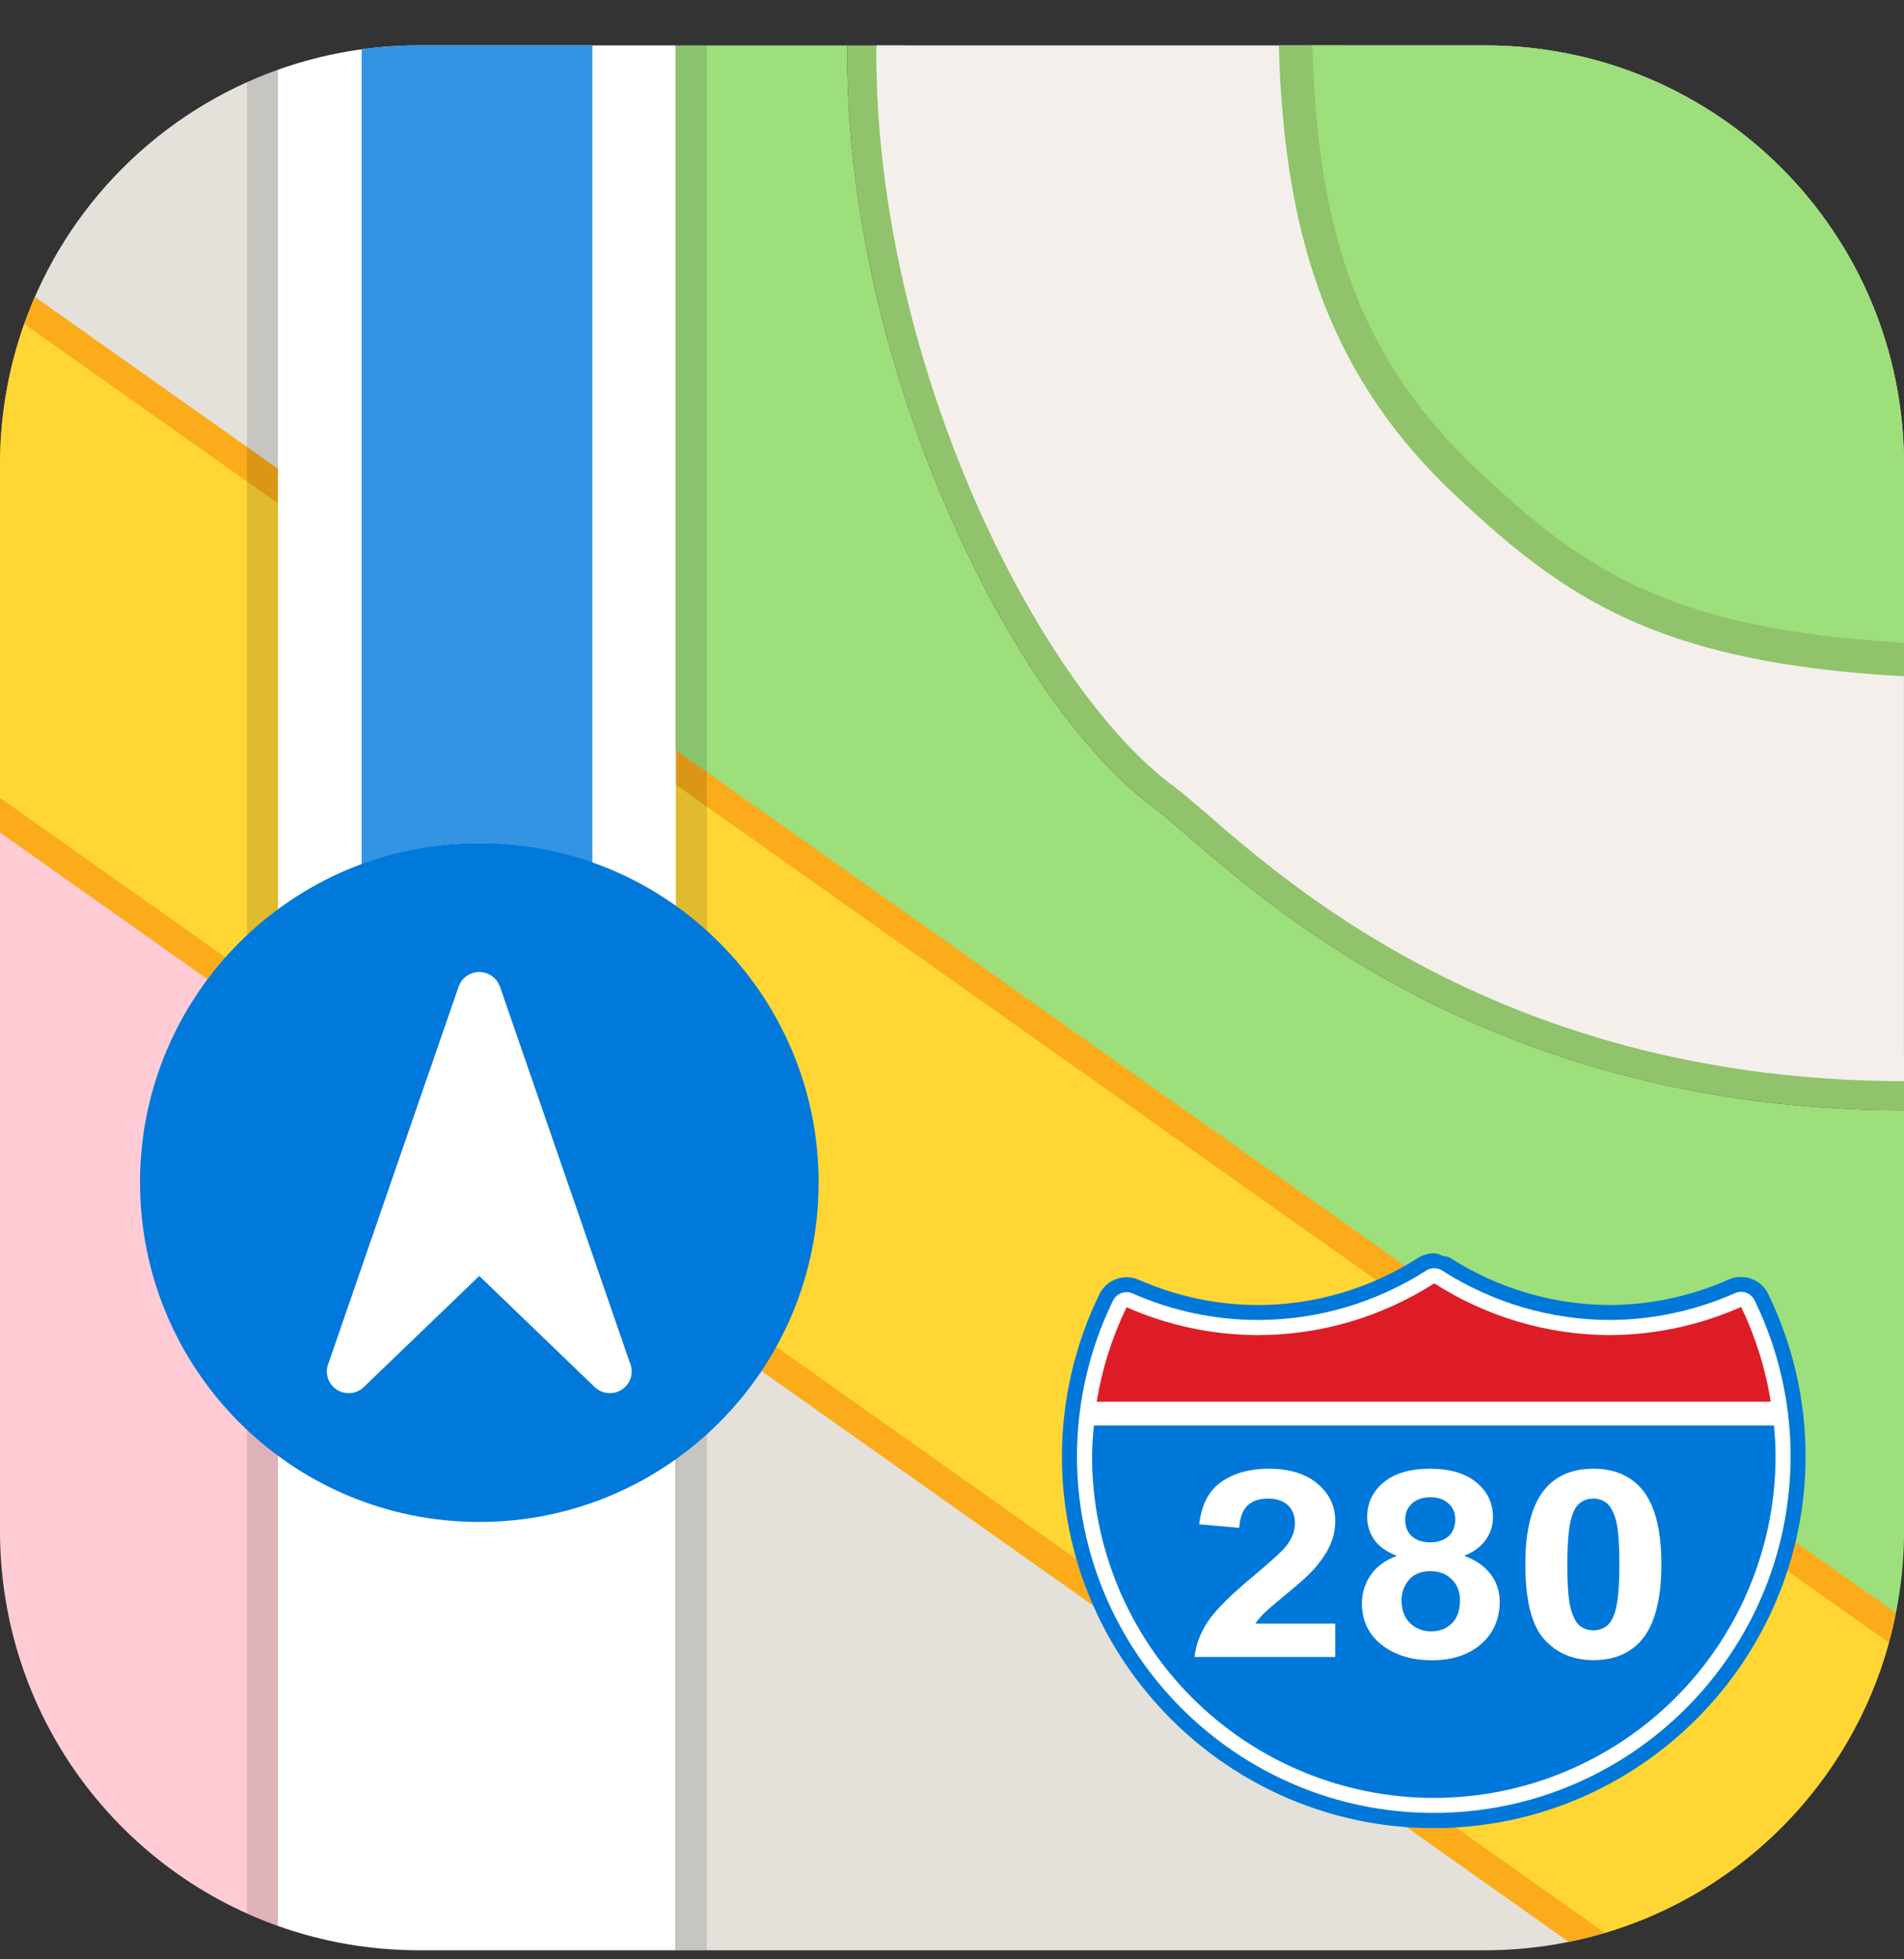 <svg width="35" height="36" viewBox="0 0 35 36" fill="none" xmlns="http://www.w3.org/2000/svg">
<rect x="0" y="0" width="35" height="36" fill="#333333" stroke="none"/>
<g clip-path="url(#clip0_1386_172107)">
<path d="M12.426 23.443V35.834H27.293C28.061 35.834 28.802 35.721 29.501 35.513L12.426 23.443Z" fill="#E4E1DA"/>
<path d="M0 14.66V28.126C0 31.483 2.126 34.325 5.11 35.387V18.272L0 14.66Z" fill="#FFCCD5"/>
<path d="M5.111 1.281C2.936 2.055 1.218 3.775 0.445 5.951L5.111 9.248V1.281Z" fill="#E4E1DA"/>
<path d="M12.426 0.834V14.419L34.723 30.18C34.902 29.526 35.001 28.838 35.001 28.126V20.402C30.797 20.397 27.63 19.223 25.382 17.94C24.256 17.297 23.358 16.628 22.673 16.069C21.988 15.511 21.491 15.05 21.273 14.89C19.883 13.874 18.507 11.874 17.423 9.386C16.34 6.898 15.574 3.925 15.574 0.983C15.574 0.933 15.576 0.884 15.577 0.834H12.426Z" fill="#9DDF7B"/>
<path d="M0.641 5.455C0.23 6.4 0 7.443 0 8.543V15.296L28.838 35.68C31.875 35.066 34.252 32.679 34.852 29.637L0.641 5.455Z" fill="#FCAB1A"/>
<path d="M0.445 5.951C0.157 6.761 0 7.632 0 8.543V14.661L29.501 35.514C32.039 34.761 34.021 32.741 34.723 30.181L0.445 5.951Z" fill="#FFD634"/>
<path opacity="0.125" d="M7.708 0.834C6.577 0.834 5.505 1.077 4.539 1.512V35.156C5.505 35.59 6.577 35.834 7.708 35.834H12.995V0.834H7.708Z" fill="black"/>
<path d="M7.708 0.834C6.795 0.834 5.921 0.992 5.109 1.281V35.387C5.921 35.676 6.795 35.834 7.708 35.834H12.424V0.834H7.708Z" fill="white"/>
<path d="M15.577 0.834C15.576 0.884 15.574 0.933 15.574 0.983C15.574 3.925 16.34 6.898 17.423 9.386C18.507 11.874 19.883 13.874 21.273 14.89C21.491 15.05 21.988 15.511 22.673 16.069C23.358 16.628 24.255 17.297 25.382 17.94C27.63 19.223 30.797 20.397 35.001 20.402V19.328C30.996 19.323 28.031 18.216 25.914 17.008C24.853 16.402 24.006 15.771 23.351 15.237C22.696 14.704 22.258 14.28 21.907 14.023C20.802 13.215 19.439 11.326 18.407 8.957C17.375 6.588 16.648 3.737 16.648 0.983C16.648 0.933 16.65 0.884 16.651 0.834H15.577Z" fill="#90C36C"/>
<path d="M16.112 0.834C16.111 0.884 16.109 0.933 16.109 0.982C16.109 6.679 19.093 12.632 21.588 14.457C22.727 15.289 26.781 19.855 34.999 19.865V8.542C34.999 4.272 31.561 0.834 27.291 0.834H16.112Z" fill="#F4EFEB"/>
<path d="M23.508 0.834C23.602 4.477 24.515 7.001 26.757 9.105C27.832 10.113 28.875 10.987 30.406 11.578C31.585 12.033 33.033 12.318 34.999 12.426V11.192C33.159 11.086 31.861 10.818 30.85 10.428C29.519 9.914 28.644 9.186 27.599 8.206C25.588 6.319 24.821 4.265 24.738 0.834H23.508Z" fill="#90C36C"/>
<path d="M24.125 0.834C24.213 4.371 25.053 6.66 27.18 8.655C29.051 10.41 30.61 11.562 35.001 11.809V8.542C35.001 4.272 31.563 0.834 27.293 0.834H24.125Z" fill="#9DDF7B"/>
<path d="M7.709 0.834C7.349 0.834 6.995 0.86 6.648 0.908V15.882C7.341 15.625 8.073 15.492 8.812 15.491C9.52 15.493 10.222 15.616 10.889 15.855V0.834H7.709Z" fill="#3394E3"/>
<path d="M26.346 23.027C26.246 23.031 26.148 23.061 26.064 23.114C25.182 23.678 24.165 23.977 23.127 23.978C22.372 23.978 21.625 23.819 20.93 23.513C20.661 23.394 20.339 23.513 20.21 23.778C19.759 24.704 19.523 25.721 19.52 26.751V26.753C19.52 30.522 22.586 33.589 26.355 33.589C30.124 33.589 33.191 30.521 33.191 26.752C33.191 26.752 33.191 26.752 33.191 26.751C33.19 25.719 32.954 24.7 32.502 23.771C32.373 23.506 32.049 23.389 31.78 23.508C31.086 23.816 30.34 23.976 29.586 23.978C28.552 23.974 27.54 23.675 26.661 23.114C26.614 23.084 26.557 23.086 26.504 23.071C26.457 23.041 26.401 23.026 26.346 23.027Z" fill="#0078D9"/>
<path d="M26.355 23.303C26.305 23.304 26.257 23.319 26.215 23.346C25.288 23.938 24.219 24.252 23.128 24.253C22.334 24.253 21.549 24.087 20.82 23.765C20.754 23.736 20.68 23.734 20.613 23.759C20.546 23.783 20.491 23.833 20.459 23.898C20.026 24.786 19.8 25.761 19.797 26.75C19.797 26.75 19.797 26.751 19.797 26.751C19.797 30.37 22.737 33.31 26.356 33.31C29.975 33.31 32.915 30.37 32.915 26.751V26.75C32.914 25.76 32.687 24.782 32.254 23.892C32.222 23.827 32.167 23.778 32.1 23.753C32.033 23.728 31.959 23.731 31.893 23.76C31.164 24.083 30.379 24.251 29.585 24.253C28.499 24.249 27.436 23.936 26.513 23.346C26.466 23.316 26.411 23.301 26.355 23.303V23.303Z" fill="white"/>
<path d="M26.365 23.58C25.394 24.2 24.273 24.529 23.128 24.531C22.296 24.53 21.473 24.356 20.709 24.019C20.443 24.568 20.258 25.152 20.16 25.754H32.55C32.455 25.15 32.271 24.564 32.006 24.013C31.242 24.352 30.419 24.528 29.586 24.531C28.447 24.526 27.331 24.197 26.365 23.58Z" fill="#DE1C25"/>
<path d="M20.109 26.191C20.089 26.378 20.077 26.564 20.074 26.752C20.074 28.418 20.736 30.016 21.914 31.194C23.093 32.372 24.691 33.034 26.357 33.034C27.182 33.034 27.999 32.872 28.761 32.556C29.523 32.24 30.216 31.777 30.799 31.194C31.383 30.611 31.845 29.918 32.161 29.156C32.477 28.394 32.639 27.577 32.639 26.752C32.638 26.565 32.628 26.378 32.61 26.191H20.109Z" fill="#0078D9"/>
<path d="M24.545 29.831V30.444H21.957C21.985 30.212 22.069 29.993 22.209 29.786C22.349 29.578 22.626 29.302 23.04 28.959C23.372 28.682 23.576 28.494 23.652 28.396C23.753 28.259 23.804 28.125 23.804 27.992C23.804 27.844 23.759 27.732 23.67 27.653C23.582 27.573 23.461 27.534 23.305 27.534C23.151 27.534 23.028 27.575 22.937 27.658C22.846 27.741 22.793 27.879 22.779 28.072L22.044 28.006C22.087 27.642 22.225 27.382 22.456 27.224C22.687 27.065 22.976 26.986 23.323 26.986C23.703 26.986 24.002 27.078 24.219 27.261C24.436 27.444 24.545 27.672 24.545 27.945C24.545 28.1 24.513 28.248 24.45 28.389C24.389 28.528 24.291 28.674 24.156 28.828C24.067 28.93 23.906 29.076 23.673 29.267C23.44 29.458 23.292 29.585 23.229 29.648C23.167 29.71 23.117 29.771 23.079 29.831H24.545Z" fill="white"/>
<path d="M25.679 28.586C25.488 28.514 25.349 28.415 25.261 28.29C25.175 28.163 25.132 28.024 25.132 27.874C25.132 27.617 25.232 27.405 25.432 27.238C25.633 27.07 25.919 26.986 26.288 26.986C26.654 26.986 26.938 27.07 27.14 27.238C27.343 27.405 27.444 27.617 27.444 27.874C27.444 28.034 27.398 28.176 27.305 28.302C27.212 28.425 27.082 28.52 26.914 28.586C27.127 28.663 27.289 28.775 27.4 28.922C27.512 29.069 27.568 29.239 27.568 29.431C27.568 29.749 27.454 30.008 27.226 30.207C27 30.405 26.699 30.505 26.323 30.505C25.972 30.505 25.681 30.423 25.448 30.258C25.173 30.064 25.035 29.798 25.035 29.46C25.035 29.273 25.087 29.103 25.19 28.948C25.294 28.791 25.456 28.671 25.679 28.586ZM25.831 27.921C25.831 28.053 25.872 28.155 25.955 28.229C26.039 28.302 26.15 28.339 26.288 28.339C26.428 28.339 26.541 28.302 26.625 28.229C26.709 28.154 26.751 28.05 26.751 27.919C26.751 27.795 26.709 27.697 26.625 27.623C26.542 27.548 26.433 27.51 26.296 27.51C26.154 27.51 26.041 27.548 25.957 27.623C25.873 27.698 25.831 27.797 25.831 27.921ZM25.763 29.396C25.763 29.578 25.815 29.72 25.918 29.821C26.023 29.923 26.154 29.974 26.309 29.974C26.462 29.974 26.588 29.925 26.688 29.828C26.788 29.73 26.837 29.588 26.837 29.403C26.837 29.242 26.787 29.113 26.685 29.016C26.584 28.917 26.455 28.868 26.299 28.868C26.119 28.868 25.984 28.923 25.894 29.035C25.807 29.146 25.763 29.266 25.763 29.396Z" fill="white"/>
<path d="M29.29 26.986C29.663 26.986 29.954 27.105 30.165 27.343C30.415 27.625 30.54 28.093 30.54 28.746C30.54 29.397 30.414 29.865 30.162 30.15C29.953 30.385 29.663 30.503 29.29 30.503C28.915 30.503 28.613 30.374 28.383 30.117C28.154 29.859 28.039 29.399 28.039 28.739C28.039 28.09 28.165 27.624 28.417 27.339C28.626 27.104 28.917 26.986 29.29 26.986ZM29.29 27.534C29.2 27.534 29.121 27.559 29.05 27.611C28.98 27.661 28.926 27.752 28.888 27.884C28.837 28.054 28.811 28.342 28.811 28.746C28.811 29.15 28.834 29.428 28.88 29.579C28.925 29.73 28.982 29.83 29.05 29.88C29.121 29.93 29.2 29.955 29.29 29.955C29.379 29.955 29.459 29.93 29.529 29.88C29.599 29.828 29.653 29.737 29.692 29.605C29.742 29.436 29.768 29.15 29.768 28.746C29.768 28.342 29.745 28.064 29.7 27.914C29.654 27.762 29.596 27.661 29.526 27.611C29.458 27.559 29.379 27.534 29.29 27.534Z" fill="white"/>
<path d="M8.811 27.964C12.255 27.964 15.048 25.171 15.048 21.727C15.048 18.282 12.255 15.49 8.811 15.49C5.366 15.49 2.574 18.282 2.574 21.727C2.574 25.171 5.366 27.964 8.811 27.964Z" fill="#0179DA"/>
<path d="M8.783 17.858C8.778 17.858 8.774 17.86 8.77 17.86C8.759 17.861 8.748 17.863 8.736 17.866C8.72 17.869 8.705 17.872 8.689 17.877C8.685 17.878 8.682 17.878 8.679 17.88C8.673 17.882 8.669 17.884 8.663 17.887C8.647 17.893 8.632 17.9 8.617 17.908C8.607 17.914 8.598 17.919 8.589 17.925C8.577 17.933 8.567 17.941 8.556 17.949C8.545 17.958 8.535 17.967 8.525 17.977C8.517 17.985 8.51 17.994 8.502 18.003C8.492 18.014 8.484 18.026 8.476 18.039C8.47 18.048 8.464 18.056 8.459 18.066C8.451 18.08 8.444 18.096 8.438 18.111C8.436 18.117 8.433 18.122 8.43 18.128L7.862 19.773C7.86 19.775 7.86 19.777 7.859 19.779L7.434 21.01L7.146 21.842L6.044 25.033C5.978 25.178 6.002 25.353 6.12 25.476C6.186 25.544 6.271 25.583 6.359 25.594C6.359 25.594 6.36 25.594 6.36 25.594C6.383 25.597 6.407 25.598 6.43 25.597C6.437 25.597 6.444 25.596 6.45 25.595C6.467 25.594 6.484 25.591 6.5 25.587C6.511 25.584 6.522 25.582 6.532 25.578C6.545 25.574 6.557 25.57 6.57 25.564C6.583 25.558 6.597 25.552 6.61 25.544C6.617 25.54 6.625 25.536 6.632 25.531C6.65 25.519 6.666 25.506 6.682 25.491C6.684 25.49 6.686 25.488 6.688 25.487L6.71 25.465V25.464L8.81 23.444L10.909 25.464C10.911 25.466 10.913 25.468 10.915 25.47L10.932 25.487C10.934 25.488 10.936 25.489 10.938 25.491C10.954 25.506 10.97 25.519 10.988 25.531C10.995 25.535 11.002 25.54 11.01 25.544C11.023 25.551 11.036 25.558 11.05 25.564C11.063 25.57 11.075 25.574 11.088 25.578C11.098 25.581 11.109 25.584 11.119 25.587C11.136 25.591 11.152 25.593 11.169 25.595C11.176 25.596 11.183 25.597 11.19 25.597C11.213 25.598 11.236 25.597 11.26 25.594C11.26 25.594 11.261 25.594 11.261 25.594C11.349 25.583 11.434 25.544 11.5 25.475C11.618 25.353 11.642 25.177 11.576 25.032L9.761 19.779C9.761 19.777 9.759 19.776 9.759 19.774L9.19 18.127C9.187 18.121 9.183 18.115 9.181 18.109C9.175 18.095 9.169 18.081 9.161 18.067C9.156 18.057 9.15 18.048 9.144 18.038C9.136 18.026 9.127 18.014 9.118 18.003C9.11 17.994 9.102 17.985 9.093 17.976C9.084 17.967 9.075 17.958 9.065 17.95C9.053 17.941 9.042 17.933 9.03 17.925C9.021 17.919 9.012 17.913 9.003 17.908C8.988 17.9 8.973 17.893 8.957 17.887C8.951 17.885 8.947 17.881 8.941 17.88C8.937 17.878 8.934 17.878 8.931 17.877C8.915 17.872 8.899 17.869 8.883 17.866C8.872 17.863 8.861 17.861 8.85 17.86C8.837 17.859 8.824 17.859 8.81 17.859C8.801 17.859 8.792 17.857 8.783 17.858L8.783 17.858Z" fill="white"/>
<path opacity="0.24" d="M34.724 30.18C34.714 30.214 34.705 30.248 34.695 30.281C34.705 30.248 34.716 30.214 34.725 30.18L34.724 30.18Z" fill="black"/>
<path opacity="0.24" d="M29.5 35.513L29.502 35.514C29.575 35.492 29.648 35.469 29.721 35.445C29.648 35.469 29.574 35.491 29.5 35.513L29.5 35.513Z" fill="black"/>
</g>
<defs>
<clipPath id="clip0_1386_172107">
<rect width="35" height="35" fill="white" transform="translate(0 0.834)"/>
</clipPath>
</defs>
</svg>
